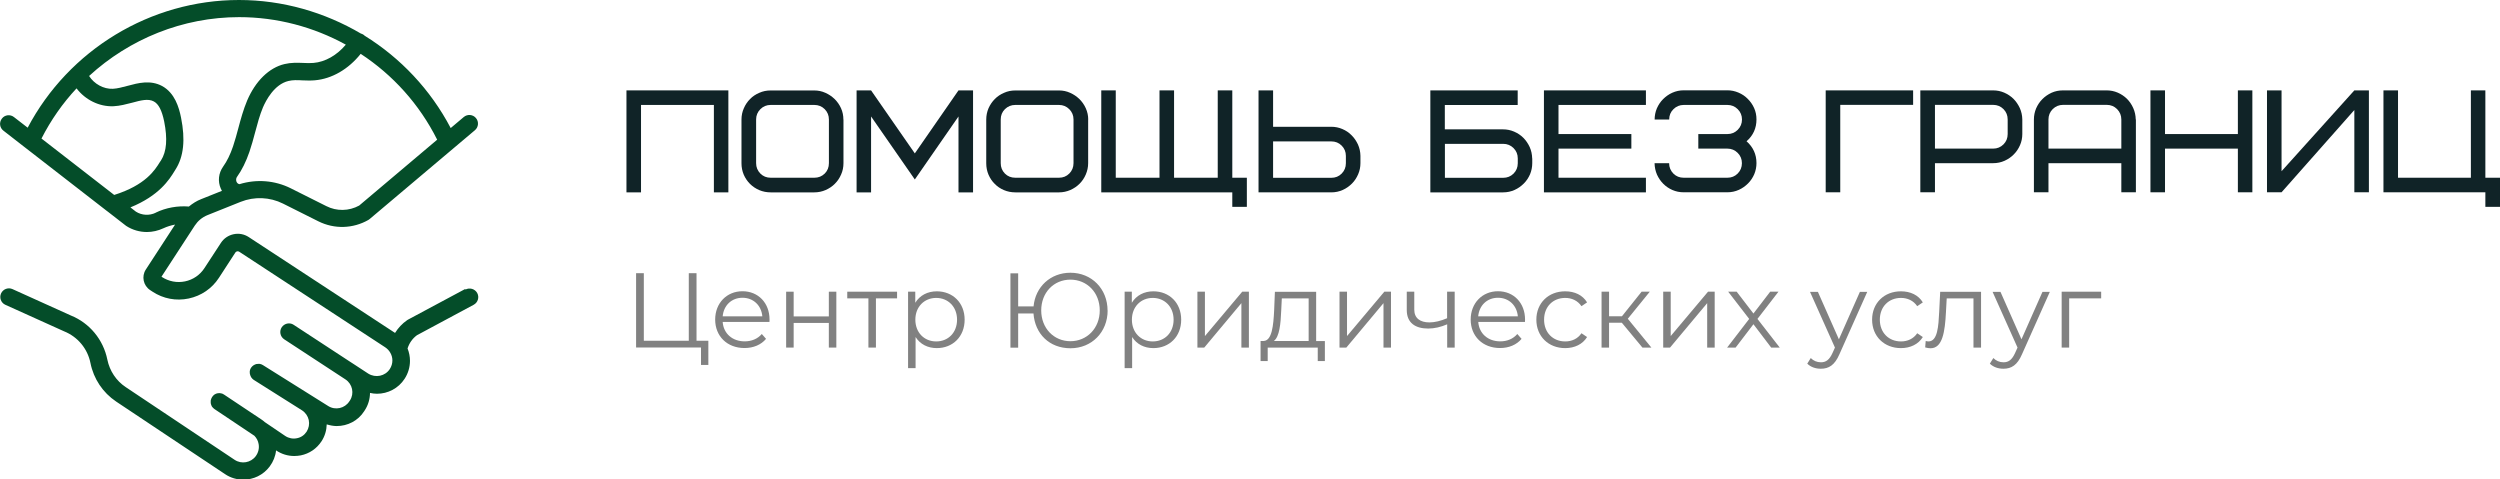 <?xml version="1.0" encoding="UTF-8"?> <svg xmlns="http://www.w3.org/2000/svg" id="_Слой_1" data-name="Слой 1" viewBox="0 0 329.71 63.21"><defs><style> .cls-1 { fill: #044d29; } .cls-1, .cls-2, .cls-3 { stroke-width: 0px; } .cls-2 { fill: #818181; } .cls-3 { fill: #102327; } </style></defs><path class="cls-1" d="M20.53,28.06c-.83.4-1.83.35-2.61-.15l-.72-.56c3.81-1.55,5.14-3.68,5.82-4.79l.13-.21c1.08-1.69,1.31-3.93.73-6.82-.27-1.37-.83-3.28-2.51-4.19-1.54-.82-3.14-.4-4.54-.02-.69.18-1.34.36-1.94.39-1.23.06-2.48-.65-3.14-1.69,5.32-4.88,12.35-7.76,19.79-7.76,5,0,9.83,1.3,14.07,3.63-1.19,1.41-2.72,2.28-4.27,2.41-.42.04-.87.02-1.34,0-.79-.03-1.61-.06-2.48.15-2.03.48-3.82,2.23-4.92,4.8-.5,1.19-.84,2.43-1.16,3.63-.22.83-.44,1.63-.7,2.41-.36,1.07-.8,1.97-1.31,2.68-.61.86-.73,1.94-.31,2.9.04.1.1.2.15.3l-2.73,1.09c-.6.23-1.14.58-1.63.98-1.48-.12-3.03.15-4.38.81ZM10.1,11.66c1.13,1.49,2.99,2.44,4.88,2.35.84-.04,1.65-.26,2.43-.46,1.15-.31,2.13-.58,2.88-.17.63.34,1.06,1.18,1.36,2.63.46,2.29.33,3.98-.42,5.15l-.15.22c-.66,1.07-1.89,3.03-6.02,4.33l-9.59-7.44c1.25-2.45,2.8-4.66,4.62-6.61ZM57.65,18.43l-10.28,8.68c-1.35.74-2.97.77-4.34.07l-4.67-2.34c-2.11-1.06-4.54-1.24-6.78-.55-.23-.04-.34-.21-.38-.31-.04-.08-.14-.38.07-.67.63-.88,1.18-1.99,1.62-3.27.29-.85.53-1.72.75-2.56.31-1.17.61-2.29,1.04-3.32.39-.9,1.48-3.03,3.36-3.48.56-.14,1.19-.12,1.87-.08.53.02,1.06.04,1.61-.01,2.25-.19,4.43-1.46,6.05-3.49,4.23,2.77,7.74,6.64,10.08,11.31ZM61.36,38.11l-7.56,4.05s-.07.05-.11.07c-.65.45-1.18,1.02-1.59,1.68-.01,0-.03-.02-.04-.03l-19.25-12.61c-.59-.39-1.3-.53-2-.38-.7.15-1.29.55-1.68,1.15l-2.16,3.31c-.59.91-1.5,1.54-2.57,1.76-1.06.22-2.14.01-3.05-.58l-.05-.04,4.39-6.74c.41-.62.98-1.1,1.68-1.38l4.37-1.75c1.81-.72,3.84-.64,5.58.23l4.67,2.34c2.1,1.05,4.56.98,6.59-.18.06-.03.12-.07.17-.12l13.89-11.72c.47-.4.54-1.12.13-1.6-.4-.48-1.12-.54-1.6-.14l-1.73,1.46c-2.66-5.07-6.62-9.25-11.35-12.18-.07-.07-.14-.13-.22-.17-.09-.05-.18-.09-.27-.11C42.8,1.61,37.28,0,31.52,0,19.85,0,9.07,6.57,3.65,16.84l-1.81-1.4c-.49-.39-1.22-.3-1.59.2-.39.5-.3,1.22.21,1.6l2.88,2.24s.02.02.04.03l10.66,8.27c.06.06.13.11.2.15l2.33,1.81s.04.04.08.06c.82.53,1.77.8,2.72.8.74,0,1.48-.17,2.17-.49.49-.23,1.02-.39,1.55-.49l-3.86,5.93c-.59.9-.33,2.12.57,2.71l.32.21c1.41.93,3.11,1.25,4.76.9,1.66-.35,3.08-1.32,4-2.74l2.15-3.31c.08-.12.18-.15.24-.17.07-.02.17-.02.28.05l19.26,12.61c.28.19.51.43.68.74.17.3.26.65.26.99,0,.4-.12.79-.34,1.13-.61.94-1.88,1.21-2.85.6l-1.74-1.14-.71-.46-7.38-4.83c-.39-.26-.89-.24-1.26.01-.12.08-.24.19-.32.32-.34.52-.2,1.23.33,1.58l8.08,5.29c.93.61,1.19,1.86.59,2.78l-.09.13c-.59.91-1.83,1.19-2.76.61l-8.63-5.41s-.05-.03-.08-.04c-.04-.02-.08-.04-.12-.06-.02,0-.05-.02-.07-.02-.04-.02-.09-.03-.15-.04-.03,0-.06,0-.1,0-.04,0-.08,0-.12,0-.05,0-.09,0-.14.02-.02,0-.05,0-.07,0-.06.02-.1.03-.15.05-.01.01-.04.01-.05.02-.04.02-.09.06-.15.08-.02,0-.04.01-.05.03-.04.03-.08.06-.11.09-.02.02-.04.03-.06.05-.03.03-.05.06-.08.1-.02.03-.04.05-.07.08-.02.04-.04.07-.06.12-.02.03-.03.06-.04.08-.02.05-.03.1-.04.15,0,.02-.02.04-.02.08,0,.04,0,.09,0,.13,0,.03,0,.05,0,.08,0,.04,0,.08.01.13.01.03.01.06.02.09,0,.04.02.08.04.12,0,.03.02.07.03.1.02.03.04.06.05.09.02.03.03.07.05.1.02.03.05.05.07.08.02.03.04.06.07.09.02.02.06.04.08.07.03.02.06.06.1.08l6.37,4.02c.45.29.77.75.89,1.28.11.53.01,1.07-.28,1.53-.3.46-.75.77-1.29.87-.53.11-1.08,0-1.53-.3l-2.7-1.83c-.15-.13-.3-.26-.48-.37l-4.88-3.25h-.01s-.06-.04-.09-.06c-.04-.02-.07-.04-.11-.06-.04-.02-.07-.02-.11-.03-.04-.01-.07-.02-.11-.03-.05,0-.1,0-.14-.02-.03,0-.05,0-.08,0-.05,0-.1,0-.15.02-.02,0-.04,0-.07,0-.05,0-.1.03-.15.04-.02.01-.04.01-.06.02-.04.02-.09.04-.13.07-.02.01-.04.02-.06.03-.04.02-.08.06-.11.09-.02.02-.04.03-.06.06-.03.03-.05.06-.08.1-.02.02-.04.05-.07.08-.02.03-.03.06-.04.09-.02.04-.04.07-.06.11-.02.03-.02.07-.03.1-.01.04-.03.07-.04.11-.01.04-.01.07-.01.11,0,.04,0,.08,0,.11,0,.04,0,.07,0,.11,0,.04.01.07.01.11,0,.04.02.08.03.11,0,.03.02.07.03.1.01.04.04.07.05.11.02.03.03.06.04.09.02.03.05.06.08.09.02.03.04.06.07.08.03.03.06.06.09.08.03.02.05.05.08.07l5.28,3.53c.29.3.49.67.56,1.1.1.56-.04,1.12-.38,1.59-.65.87-1.88,1.09-2.79.48l-14.35-9.58c-1.27-.84-2.12-2.14-2.43-3.62-.53-2.65-2.35-4.84-4.81-5.83l-7.7-3.48c-.58-.26-1.25,0-1.51.57-.26.57,0,1.25.57,1.5l7.75,3.5c1.79.72,3.09,2.28,3.47,4.18.42,2.09,1.63,3.9,3.39,5.08l14.36,9.57c.74.5,1.57.73,2.41.73,1.32,0,2.63-.6,3.48-1.74.47-.63.76-1.36.84-2.12.72.49,1.55.74,2.39.74.29,0,.57-.03.86-.08,1.14-.23,2.11-.89,2.75-1.87.44-.68.66-1.44.68-2.22.44.13.87.22,1.32.22,1.41,0,2.8-.68,3.61-1.94l.09-.14c.46-.7.68-1.5.69-2.29.3.07.61.11.92.11,1.42,0,2.82-.7,3.64-1.97.46-.7.71-1.53.71-2.37,0-.56-.11-1.12-.32-1.63.22-.7.64-1.31,1.24-1.75l7.49-4.02c.55-.3.76-.99.46-1.54-.3-.55-1-.76-1.55-.46h0Z"></path><g><g><polygon class="cls-3" points="96.06 11.92 96.06 25.37 94.15 25.37 94.15 13.84 84.54 13.84 84.54 25.37 82.62 25.37 82.62 11.92 96.06 11.92"></polygon><path class="cls-3" d="M111.24,15.76v5.76c0,.53-.1,1.02-.31,1.49-.2.47-.48.88-.82,1.22-.34.35-.75.62-1.22.83-.46.2-.96.31-1.49.31h-5.76c-.54,0-1.04-.1-1.51-.3-.46-.2-.87-.47-1.22-.82-.34-.34-.62-.75-.82-1.21-.2-.47-.3-.97-.3-1.51v-5.76c0-.52.1-1.02.31-1.49.2-.47.48-.88.82-1.22.34-.35.75-.62,1.22-.82.47-.21.96-.31,1.49-.31h5.76c.51,0,1,.1,1.46.31.46.2.87.48,1.22.82.35.34.64.75.85,1.22.21.47.31.96.31,1.49ZM109.32,21.52v-5.76c0-.54-.19-.99-.55-1.36-.37-.37-.83-.56-1.37-.56h-5.76c-.54,0-.99.19-1.36.56-.37.37-.56.82-.56,1.36v5.76c0,.54.19.99.56,1.37.37.37.82.55,1.36.55h5.76c.54,0,.99-.18,1.37-.55.37-.37.55-.83.55-1.37Z"></path><polygon class="cls-3" points="120.65 23.67 114.88 15.36 114.88 25.37 112.97 25.37 112.97 11.92 114.88 11.92 120.65 20.23 126.41 11.92 128.33 11.92 128.33 25.37 126.41 25.37 126.41 15.36 120.65 23.67"></polygon><path class="cls-3" d="M143.51,15.76v5.76c0,.53-.11,1.02-.31,1.49-.2.47-.48.88-.82,1.22-.35.35-.75.62-1.22.83-.47.2-.97.31-1.49.31h-5.76c-.54,0-1.04-.1-1.51-.3-.47-.2-.87-.47-1.21-.82-.35-.34-.62-.75-.82-1.21-.2-.47-.3-.97-.3-1.51v-5.76c0-.52.1-1.02.3-1.49.21-.47.49-.88.83-1.22.34-.35.75-.62,1.22-.82.46-.21.96-.31,1.49-.31h5.76c.51,0,1,.1,1.46.31.46.2.87.48,1.22.82.35.34.64.75.85,1.22.21.47.32.96.32,1.49ZM141.58,21.52v-5.76c0-.54-.19-.99-.56-1.36-.37-.37-.82-.56-1.36-.56h-5.76c-.54,0-.99.19-1.37.56-.37.37-.55.82-.55,1.36v5.76c0,.54.18.99.55,1.37.37.37.83.55,1.37.55h5.76c.54,0,.99-.18,1.36-.55.37-.37.56-.83.56-1.37Z"></path><polygon class="cls-3" points="162.52 11.92 162.52 23.44 164.44 23.44 164.44 27.28 162.52 27.28 162.52 25.37 145.24 25.37 145.24 11.92 147.15 11.92 147.15 23.44 152.92 23.44 152.92 11.92 154.84 11.92 154.84 23.44 160.6 23.44 160.6 11.92 162.52 11.92"></polygon><path class="cls-3" d="M179.42,20.56v.96c0,.51-.1,1-.3,1.46-.2.46-.46.87-.81,1.22-.35.35-.75.64-1.22.85-.47.21-.97.32-1.51.32h-9.6v-13.45h1.92v4.8h7.68c.51,0,1,.1,1.46.3.47.2.87.47,1.21.82.35.34.62.75.84,1.21.21.47.32.97.33,1.51ZM177.5,21.52v-.96c0-.54-.19-.99-.56-1.36-.37-.37-.82-.55-1.36-.55h-7.68v4.8h7.68c.54,0,.99-.18,1.36-.55.37-.37.56-.83.56-1.37Z"></path></g><g><path class="cls-3" d="M202.08,20.89v.63c0,.51-.1,1-.29,1.46-.2.46-.47.87-.82,1.22-.35.35-.75.64-1.22.85-.47.21-.97.32-1.51.32h-9.6v-13.45h11.52v1.93h-9.61v3.21h7.68c.51,0,1,.1,1.46.3.46.2.86.46,1.21.81.35.35.62.75.84,1.22.21.47.32.97.33,1.51ZM200.17,21.52v-.63c0-.54-.19-.99-.56-1.36-.37-.37-.83-.56-1.37-.56h-7.68v4.48h7.68c.54,0,.99-.18,1.37-.55.37-.37.56-.83.56-1.37Z"></path><polygon class="cls-3" points="205.54 13.84 205.54 17.68 215.15 17.68 215.15 19.6 205.54 19.6 205.54 23.44 217.07 23.44 217.07 25.37 203.62 25.37 203.62 11.92 217.07 11.92 217.07 13.84 205.54 13.84"></polygon><path class="cls-3" d="M223.98,19.6v-1.92h3.84c.54,0,.99-.19,1.36-.56.37-.37.56-.83.56-1.36s-.19-.99-.56-1.36c-.37-.37-.83-.56-1.36-.56h-5.76c-.54,0-.99.19-1.36.56-.38.37-.56.82-.56,1.36h-1.92c0-.51.1-1,.29-1.46.2-.46.47-.87.82-1.22.35-.35.75-.64,1.22-.85.47-.21.97-.32,1.51-.32h5.76c.5,0,.98.1,1.45.3.47.2.88.47,1.22.82.35.34.64.75.85,1.22.21.46.31.97.31,1.5,0,1.15-.43,2.12-1.31,2.88.87.77,1.31,1.73,1.31,2.88,0,.51-.1,1-.29,1.46-.2.46-.47.87-.82,1.22-.35.35-.75.64-1.22.85-.47.21-.97.32-1.51.32h-5.76c-.53,0-1.02-.1-1.48-.3-.46-.2-.86-.47-1.21-.82-.34-.34-.62-.75-.83-1.21-.2-.47-.31-.97-.32-1.51h1.92c0,.54.19.99.56,1.37.37.37.82.55,1.36.55h5.76c.54,0,.99-.18,1.36-.55.37-.37.56-.83.56-1.37s-.19-.99-.56-1.36c-.37-.37-.83-.56-1.36-.56h-3.84Z"></path></g><g><polygon class="cls-3" points="252.31 13.83 242.7 13.83 242.7 25.36 240.78 25.36 240.78 11.92 252.31 11.92 252.31 13.83"></polygon><path class="cls-3" d="M266.71,15.76v1.92c0,.51-.1,1-.3,1.46-.2.46-.47.87-.82,1.22-.34.35-.75.63-1.21.84-.47.21-.97.32-1.51.32h-7.68v3.84h-1.93v-13.44h9.61c.51,0,1,.1,1.46.3.46.2.86.47,1.21.81.34.34.62.75.84,1.22.21.47.32.97.33,1.51ZM264.78,17.68v-1.92c0-.54-.18-.99-.55-1.37-.37-.37-.83-.56-1.36-.56h-7.68v5.77h7.68c.54,0,.99-.19,1.36-.56.37-.37.55-.83.55-1.36Z"></path><path class="cls-3" d="M281.69,15.76v9.6h-1.92v-3.84h-9.61v3.84h-1.92v-9.6c0-.51.1-1,.29-1.46.2-.46.47-.87.82-1.22.34-.35.75-.63,1.22-.85.47-.21.97-.31,1.51-.31h5.76c.51,0,1,.1,1.46.3.46.2.86.47,1.21.81.34.34.62.75.83,1.22.21.47.32.97.33,1.51ZM277.85,13.83h-5.76c-.54,0-.99.19-1.37.56-.37.37-.56.83-.56,1.37v3.84h9.61v-3.84c0-.54-.19-.99-.56-1.37-.37-.37-.83-.56-1.36-.56Z"></path><polygon class="cls-3" points="285.53 11.92 285.53 17.68 295.14 17.68 295.14 11.92 297.05 11.92 297.05 25.36 295.14 25.36 295.14 19.6 285.53 19.6 285.53 25.36 283.61 25.36 283.61 11.92 285.53 11.92"></polygon><polygon class="cls-3" points="298.98 25.36 298.98 11.92 300.9 11.92 300.9 22.58 310.5 11.92 312.42 11.92 312.42 25.36 310.5 25.36 310.5 14.51 300.9 25.36 298.98 25.36"></polygon><polygon class="cls-3" points="327.78 11.92 327.78 23.44 329.71 23.44 329.71 27.28 327.78 27.28 327.78 25.36 314.34 25.36 314.34 11.92 316.26 11.92 316.26 23.44 325.87 23.44 325.87 11.92 327.78 11.92"></polygon></g></g><g><path class="cls-2" d="M93.42,44.94v3.19h-.97v-2.3h-8.56v-9.8h1.02v8.91h5.93v-8.91h1.02v8.91h1.56Z"></path><path class="cls-2" d="M101.47,42.46h-6.16c.11,1.54,1.29,2.56,2.9,2.56.9,0,1.7-.32,2.26-.97l.56.64c-.66.79-1.68,1.21-2.84,1.21-2.3,0-3.87-1.57-3.87-3.75s1.53-3.74,3.6-3.74,3.57,1.53,3.57,3.74c0,.08-.01.2-.01.31ZM95.31,41.72h5.23c-.13-1.44-1.18-2.45-2.62-2.45s-2.48,1.01-2.61,2.45Z"></path><path class="cls-2" d="M103.68,38.47h.99v3.26h4.64v-3.26h.99v7.37h-.99v-3.25h-4.64v3.25h-.99v-7.37Z"></path><path class="cls-2" d="M118.31,39.35h-2.79v6.49h-.99v-6.49h-2.79v-.88h6.57v.88Z"></path><path class="cls-2" d="M127.22,42.16c0,2.24-1.57,3.75-3.67,3.75-1.18,0-2.19-.5-2.8-1.46v4.1h-.99v-10.08h.95v1.46c.6-.98,1.62-1.51,2.84-1.51,2.1,0,3.67,1.51,3.67,3.74ZM126.22,42.16c0-1.71-1.19-2.87-2.75-2.87s-2.75,1.16-2.75,2.87,1.18,2.87,2.75,2.87,2.75-1.15,2.75-2.87Z"></path><path class="cls-2" d="M146.08,40.94c0,2.87-2.1,4.99-4.9,4.99s-4.69-1.92-4.88-4.59h-2.02v4.51h-1.02v-9.8h1.02v4.36h2.03c.24-2.59,2.24-4.44,4.86-4.44,2.8,0,4.9,2.12,4.9,4.99ZM145.04,40.94c0-2.35-1.67-4.06-3.87-4.06s-3.85,1.71-3.85,4.06,1.67,4.06,3.85,4.06,3.87-1.71,3.87-4.06Z"></path><path class="cls-2" d="M155.78,42.16c0,2.24-1.57,3.75-3.67,3.75-1.18,0-2.19-.5-2.8-1.46v4.1h-.99v-10.08h.95v1.46c.6-.98,1.62-1.51,2.84-1.51,2.1,0,3.67,1.51,3.67,3.74ZM154.78,42.16c0-1.71-1.19-2.87-2.75-2.87s-2.75,1.16-2.75,2.87,1.18,2.87,2.75,2.87,2.75-1.15,2.75-2.87Z"></path><path class="cls-2" d="M157.92,38.47h.99v5.85l4.92-5.85h.88v7.37h-.99v-5.86l-4.9,5.86h-.9v-7.37Z"></path><path class="cls-2" d="M174.73,44.97v2.65h-.94v-1.78h-6.6v1.78h-.94v-2.65h.42c1.09-.07,1.27-2.04,1.37-4.03l.1-2.46h5.44v6.5h1.15ZM168,44.97h4.59v-5.62h-3.54l-.08,1.64c-.07,1.68-.22,3.42-.97,3.98Z"></path><path class="cls-2" d="M176.66,38.47h.99v5.85l4.92-5.85h.88v7.37h-.99v-5.86l-4.9,5.86h-.9v-7.37Z"></path><path class="cls-2" d="M191.85,38.47v7.37h-.99v-3.07c-.83.36-1.68.56-2.51.56-1.72,0-2.82-.77-2.82-2.44v-2.42h.99v2.37c0,1.12.77,1.68,2,1.68.71,0,1.5-.2,2.33-.55v-3.5h.99Z"></path><path class="cls-2" d="M201.12,42.46h-6.16c.11,1.54,1.29,2.56,2.9,2.56.9,0,1.69-.32,2.25-.97l.56.64c-.66.79-1.68,1.21-2.84,1.21-2.3,0-3.87-1.57-3.87-3.75s1.53-3.74,3.6-3.74,3.57,1.53,3.57,3.74c0,.08-.01.2-.01.31ZM194.96,41.72h5.22c-.13-1.44-1.18-2.45-2.62-2.45s-2.48,1.01-2.61,2.45Z"></path><path class="cls-2" d="M202.62,42.16c0-2.2,1.6-3.74,3.8-3.74,1.25,0,2.3.49,2.89,1.46l-.74.5c-.5-.74-1.29-1.09-2.14-1.09-1.61,0-2.79,1.15-2.79,2.87s1.18,2.87,2.79,2.87c.85,0,1.64-.34,2.14-1.08l.74.5c-.59.95-1.64,1.46-2.89,1.46-2.2,0-3.8-1.55-3.8-3.75Z"></path><path class="cls-2" d="M213.89,42.56h-1.68v3.28h-.99v-7.37h.99v3.24h1.7l2.59-3.24h1.08l-2.9,3.57,3.11,3.8h-1.18l-2.72-3.28Z"></path><path class="cls-2" d="M219.35,38.47h.99v5.85l4.92-5.85h.88v7.37h-.99v-5.86l-4.9,5.86h-.9v-7.37Z"></path><path class="cls-2" d="M233.59,45.84l-2.34-3.08-2.35,3.08h-1.12l2.91-3.78-2.77-3.59h1.12l2.21,2.88,2.21-2.88h1.09l-2.77,3.59,2.94,3.78h-1.13Z"></path><path class="cls-2" d="M246.27,38.47l-3.68,8.25c-.62,1.44-1.4,1.91-2.45,1.91-.69,0-1.34-.22-1.79-.67l.46-.74c.36.36.81.56,1.34.56.66,0,1.11-.31,1.53-1.23l.32-.71-3.29-7.35h1.04l2.77,6.26,2.77-6.26h.98Z"></path><path class="cls-2" d="M246.9,42.16c0-2.2,1.6-3.74,3.8-3.74,1.25,0,2.3.49,2.89,1.46l-.74.5c-.5-.74-1.29-1.09-2.14-1.09-1.61,0-2.79,1.15-2.79,2.87s1.18,2.87,2.79,2.87c.85,0,1.64-.34,2.14-1.08l.74.5c-.59.95-1.64,1.46-2.89,1.46-2.2,0-3.8-1.55-3.8-3.75Z"></path><path class="cls-2" d="M261.27,38.47v7.37h-1v-6.49h-3.53l-.1,1.82c-.13,2.58-.45,4.76-2.03,4.76-.22,0-.45-.04-.71-.11l.07-.85c.13.03.25.06.35.06,1.22,0,1.33-1.97,1.43-3.92l.13-2.63h5.39Z"></path><path class="cls-2" d="M270.35,38.47l-3.68,8.25c-.62,1.44-1.4,1.91-2.45,1.91-.69,0-1.34-.22-1.79-.67l.46-.74c.36.36.81.56,1.34.56.66,0,1.11-.31,1.53-1.23l.32-.71-3.29-7.35h1.04l2.77,6.26,2.77-6.26h.98Z"></path><path class="cls-2" d="M277.11,39.35h-4.22v6.49h-.99v-7.37h5.21v.88Z"></path></g></svg> 